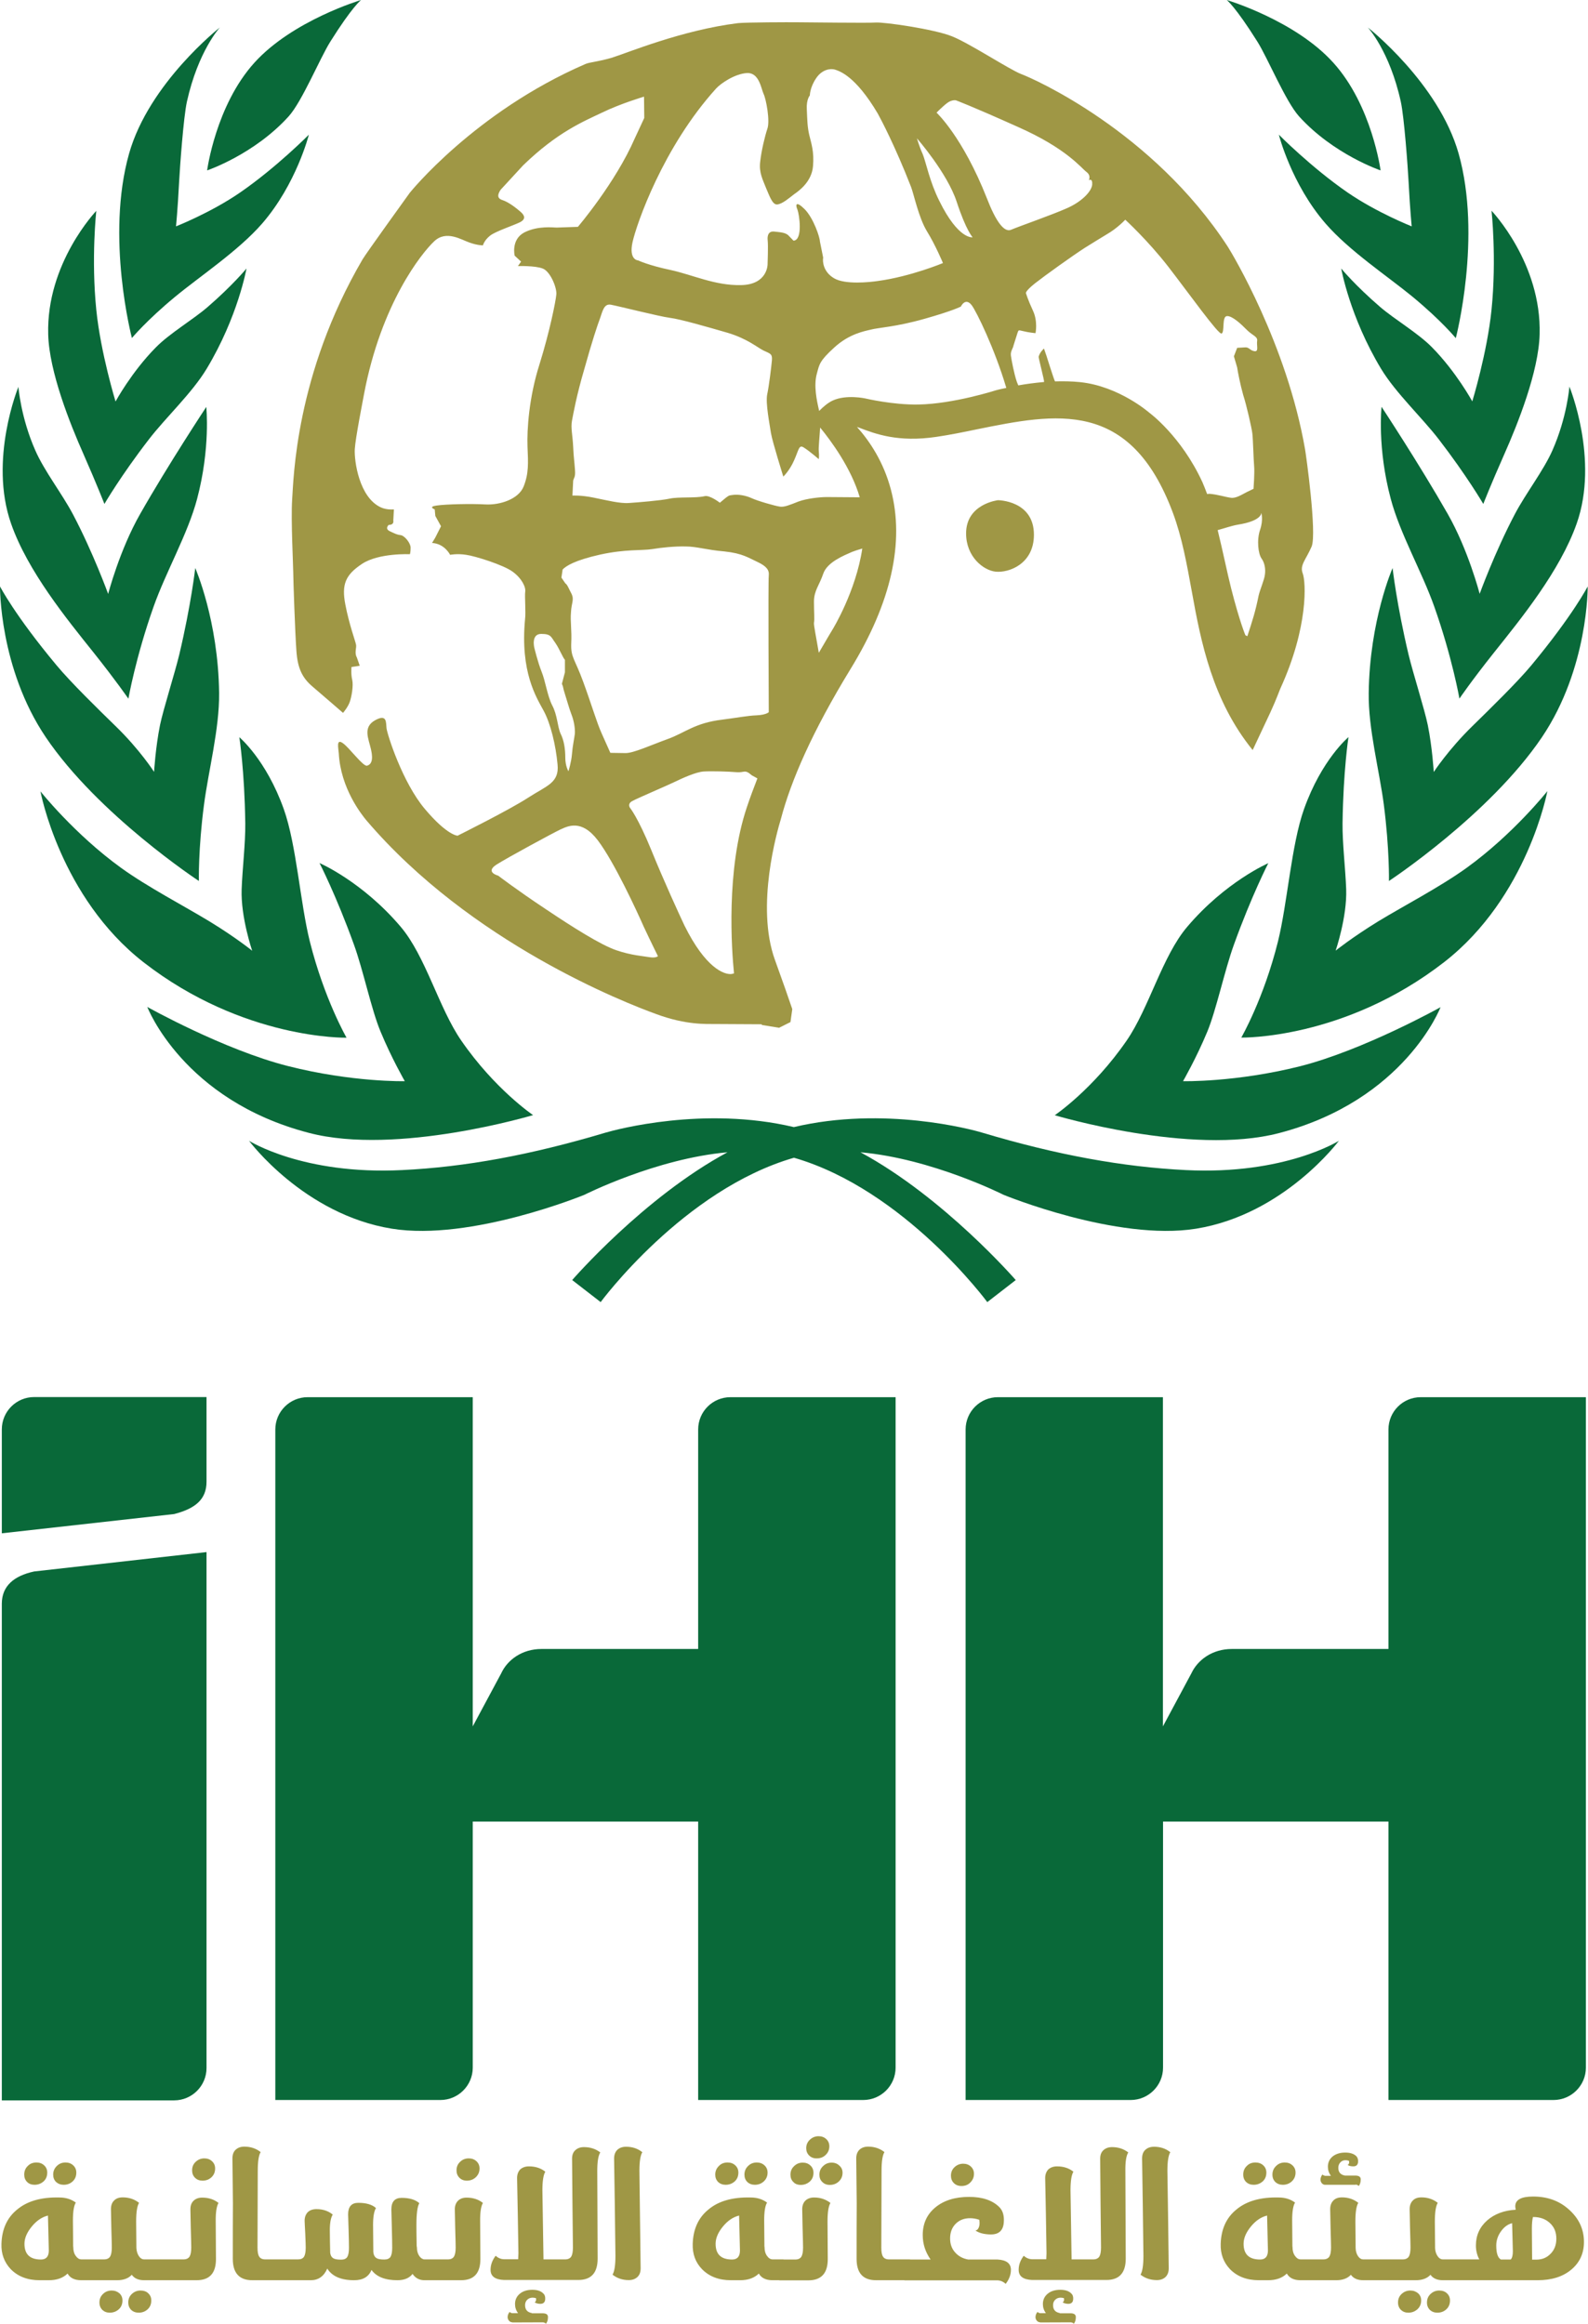 <svg width="492" height="720" viewBox="0 0 492 720" fill="none" xmlns="http://www.w3.org/2000/svg">
<path d="M226.328 432.916C220.774 432.916 216.308 437.382 216.308 442.936V510.935H167.785C161.743 510.935 157.202 514.313 155.289 518.478L146.47 534.915V432.916H95.32C89.803 432.916 85.3 437.382 85.3 442.936V650.687H136.45C141.966 650.687 146.47 646.184 146.47 640.668V564.412H216.308V650.687H267.458C272.974 650.687 277.478 646.184 277.478 640.668V432.916H226.328V432.916Z" fill="#096939"/>
<path d="M440.196 432.916C434.642 432.916 430.176 437.382 430.176 442.936V510.935H381.654C375.612 510.935 371.071 514.313 369.119 518.478L360.301 534.915V432.916H309.188C303.672 432.916 299.168 437.382 299.168 442.936V650.687H350.318C355.835 650.687 360.338 646.184 360.338 640.668V564.412H430.176V650.687H481.326C486.843 650.687 491.346 646.184 491.346 640.668V432.916H440.196V432.916Z" fill="#096939"/>
<path d="M63.985 640.78C63.985 646.296 59.481 650.799 53.965 650.799H0.563V496.937C0.563 491.421 4.316 488.268 10.583 486.917L63.985 480.913V640.78Z" fill="#096939"/>
<path d="M0.563 442.898C0.563 437.381 5.029 432.878 10.583 432.878H63.985V459.11C63.985 464.626 60.457 467.441 53.965 469.129L0.563 475.096V442.898V442.898Z" fill="#096939"/>
<path d="M309.189 154.988C309.189 154.988 299.319 156.114 299.319 165.271C299.319 172.551 304.723 176.754 308.476 177.129C312.566 177.542 320.334 174.765 320.334 165.684C320.334 155.026 309.189 154.988 309.189 154.988Z" fill="#9F9745"/>
<path d="M391.899 178.03C391.748 179.606 390.397 182.608 389.947 184.559C388.971 189.438 388.033 192.328 386.457 197.131L385.857 196.831C385.857 196.831 384.093 192.74 381.428 182.27C380.228 177.542 378.877 170.787 377.263 164.257C379.214 163.732 381.691 162.869 383.53 162.568C391.11 161.368 390.773 158.891 390.773 158.891C390.773 158.891 391.486 160.992 390.397 164.182C389.309 167.372 389.835 171.613 390.848 173.039C391.899 174.465 392.124 176.491 391.899 178.03ZM373.998 153.074C373.51 151.761 373.022 150.522 372.534 149.396C365.93 135.061 356.097 127.893 356.097 127.893C356.097 127.893 346.716 119.637 334.594 118.399C332.005 118.136 329.378 118.098 326.826 118.174H326.864C326.526 117.648 324.312 110.48 324.199 110.18L323.449 108.004C323.449 108.004 322.21 109.017 321.797 110.518C321.722 110.893 323.599 117.948 323.486 118.361C320.521 118.624 317.82 118.999 315.493 119.412C315.268 118.849 315.043 118.361 315.005 118.211C314.179 115.772 313.391 111.569 313.204 110.218C313.016 108.792 313.842 108.041 314.029 106.99L315.23 103.2C315.605 102.224 315.418 102.224 316.994 102.6C318.57 103.012 320.822 103.238 320.822 103.238C320.822 103.238 321.61 99.635 320.034 96.258C318.42 92.805 317.857 90.816 317.857 90.816C317.857 90.816 317.632 90.216 320.634 87.814C323.636 85.45 332.268 79.258 336.058 76.818C339.886 74.454 339.473 74.679 342.888 72.615C346.228 70.701 348.63 68.075 348.63 68.075C348.63 68.075 355.61 74.454 361.989 82.673C368.369 90.929 377.488 103.726 378.464 103.35C379.515 102.937 378.501 98.171 380.077 97.946C381.691 97.759 384.506 100.386 386.307 102.224C388.071 103.988 389.684 104.251 389.497 105.602C389.272 107.028 390.06 108.979 388.709 108.829C387.245 108.604 387.095 107.628 385.894 107.628L383.305 107.778L382.292 110.405L383.305 113.858C383.455 115.021 384.28 119.262 385.181 122.414C386.232 125.641 387.808 132.659 387.996 134.235C388.221 135.849 388.371 142.454 388.559 144.443C388.746 146.469 388.371 151.46 388.371 151.46L386.344 152.436C384.806 153.224 382.93 154.462 381.391 154.237C379.777 154.05 377.188 153.187 374.636 152.999C374.561 153.036 374.336 153.036 373.998 153.074ZM305.773 61.47C298.23 42.331 290.162 34.9 290.162 34.9C290.162 34.9 292.151 32.874 293.539 31.861C294.928 30.847 296.129 31.073 296.129 31.073C296.129 31.073 300.519 32.649 315.455 39.366C330.466 46.008 334.97 52.05 336.583 53.251C338.159 54.414 337.334 55.841 337.334 55.841C337.334 55.841 338.535 55.053 338.385 57.229C338.159 59.443 334.932 62.671 330.316 64.622C325.738 66.648 315.53 70.214 313.354 71.152C311.14 72.24 308.513 68.562 305.773 61.47ZM308.625 120.913C308.625 120.913 295.453 125.154 284.57 125.341C276.614 125.491 268.133 123.465 268.133 123.465C268.133 123.465 262.241 122.151 258.001 124.103C256.462 124.816 254.961 126.129 253.798 127.33C253.085 124.253 251.997 119.449 253.122 115.622C253.835 112.995 253.873 111.831 258.489 107.666C263.067 103.463 267.683 102.637 269.897 102.112C272.111 101.511 277.478 101.324 286.484 98.772C295.491 96.22 297.705 94.982 297.705 94.982C297.705 94.982 299.093 91.979 301.082 94.606C302.508 96.483 308.213 108.116 311.778 120.2C309.826 120.575 308.625 120.913 308.625 120.913ZM266.37 154.087C261.153 154.05 256.687 154.012 256.162 154.012C254.136 154.012 250.008 154.425 247.381 155.401C244.791 156.414 242.99 157.202 241.639 156.977C240.175 156.789 234.584 155.176 232.858 154.35C231.056 153.524 228.842 153.149 227.228 153.337C225.652 153.524 225.877 153.524 224.827 154.275L223.025 155.776C223.025 155.776 219.873 153.299 218.259 153.749C215.52 154.387 210.266 153.9 207.489 154.5C204.675 155.1 197.694 155.663 194.88 155.851C192.14 156.076 187.862 154.988 183.959 154.2C179.944 153.374 177.355 153.562 177.355 153.562L177.58 148.984C177.767 147.97 178.33 147.97 178.143 145.606C177.993 143.167 177.73 141.816 177.58 138.401C177.43 134.986 176.792 132.584 177.204 130.407C177.617 128.231 178.593 122.639 181.07 114.233C183.434 105.752 185.085 100.798 185.911 98.622C186.699 96.408 187.112 94.006 189.288 94.419C191.54 94.832 204.299 98.059 207.489 98.472C210.679 98.847 219.235 101.324 225.465 103.125C231.582 104.964 234.584 107.628 236.535 108.604C238.599 109.58 239.312 109.58 239.162 111.606C238.975 113.595 238.299 119.374 237.699 122.189C237.136 124.966 238.487 131.608 238.862 134.198C239.275 136.787 242.69 147.67 242.69 147.67C242.69 147.67 244.641 145.831 246.03 142.641C247.493 139.414 247.493 137.65 249.032 138.663C250.683 139.677 253.685 142.266 253.685 142.266C253.685 142.266 253.835 141.253 253.685 139.827C253.535 138.926 253.948 135.173 254.098 132.471C257.476 136.599 263.705 145.006 266.37 154.087ZM258.001 194.955C258.001 194.955 256.312 197.732 253.685 202.272C253.01 198.219 252.072 193.604 252.184 193.003C252.409 191.915 252.184 189.776 252.184 186.398C252.184 183.021 253.873 181.295 255.074 177.729C256.312 174.164 261.416 172.138 263.968 171.012C264.531 170.787 265.957 170.299 267.158 169.961C265.169 183.284 258.001 194.955 258.001 194.955ZM234.546 221.636C231.507 221.749 227.979 222.462 223.738 222.987C215.257 224.001 212.255 227.04 206.964 228.954C201.672 230.868 196.343 233.345 193.829 233.345L189.101 233.27C189.101 233.27 188.012 230.831 186.436 227.303C184.823 223.738 183.284 218.297 180.657 211.166C178.068 204.074 176.829 203.736 176.979 199.458C177.204 195.255 176.642 192.553 176.904 189.738C177.017 186.886 177.955 185.873 177.092 184.034C176.154 182.27 175.816 181.182 175.14 180.732L173.94 178.968L174.315 176.454C175.403 175.365 177.955 173.639 185.948 171.838C193.867 170.111 198.895 170.637 202.01 170.149C205.2 169.624 209.065 169.248 212.443 169.323C215.82 169.323 218.785 170.374 224.451 170.862C230.118 171.462 231.882 172.851 234.621 174.089C237.511 175.44 238.374 176.641 238.186 178.367C237.961 180.094 238.186 220.661 238.186 220.661C238.186 220.661 237.436 221.486 234.546 221.636ZM231.432 250.007C224.827 269.521 226.703 294.59 227.416 301.607C227.153 301.645 226.928 301.757 226.666 301.795C224.376 302.058 218.597 299.994 212.03 286.709C210.416 283.256 205.763 273.199 201.747 263.292C197.657 253.31 195.218 250.345 195.218 250.345C195.218 250.345 194.204 249.069 195.968 248.168C197.694 247.23 207.076 243.252 209.178 242.201C211.354 241.151 215.595 239.199 218.034 239.049C220.549 238.899 225.765 239.049 228.279 239.274C230.719 239.462 230.681 238.261 232.895 240.213C232.933 240.25 233.758 240.7 234.659 241.188C233.496 244.19 232.407 247.08 231.432 250.007ZM201.184 296.579C199.308 296.241 195.705 296.053 190.977 294.44C186.211 292.826 177.73 287.497 168.948 281.605C160.13 275.751 154.35 271.323 154.35 271.323C154.35 271.323 150.222 270.272 153.75 267.945C157.353 265.656 171.313 258.113 173.602 257.025C175.891 256.012 180.132 253.685 185.235 260.402C190.339 267.157 197.357 282.393 199.421 287.084C201.56 291.663 203.849 296.278 203.849 296.278C203.849 296.278 203.211 296.916 201.184 296.579ZM171.088 218.559C169.549 215.52 169.024 211.129 167.785 208.089C166.584 205.087 165.533 200.659 165.533 200.659C165.533 200.659 164.483 196.418 167.673 196.418C170.825 196.418 170.675 197.356 172.101 199.27C173.414 201.222 174.352 203.736 175.028 204.449V208.314L174.09 211.879C174.653 213.118 174.277 212.743 174.99 214.919C175.666 217.058 176.379 219.648 177.092 221.486C177.805 223.288 178.218 225.727 178.105 227.341C177.918 228.879 177.392 231.206 177.204 233.683C177.017 236.122 176.116 238.974 176.116 238.974C176.116 238.974 175.14 237.398 175.14 234.734C175.14 232.144 174.765 229.442 173.677 227.303C172.701 225.127 172.701 221.561 171.088 218.559ZM284.082 42.856C284.082 42.856 293.427 53.514 296.391 62.483C299.356 71.527 301.345 73.516 301.345 73.516C301.345 73.516 296.992 74.379 291.025 62.258C288.023 56.291 286.897 50.249 285.884 47.772C284.833 45.483 284.082 42.856 284.082 42.856ZM195.968 75.055C197.207 69.463 205.388 45.633 221.862 27.432C223.288 25.856 227.641 22.854 231.469 22.629C235.222 22.479 235.822 27.47 236.573 29.084C237.361 30.66 238.637 37.527 237.736 39.929C236.948 42.331 235.897 46.684 235.522 50.136C235.109 53.514 236.348 55.691 237.286 58.13C238.337 60.494 239.275 63.571 240.851 63.346C242.465 63.158 244.491 61.357 246.067 60.156C247.718 59.03 251.471 56.216 251.884 51.562C252.297 46.947 251.321 44.357 250.721 41.805C250.12 39.178 250.12 37.19 249.97 33.925C249.782 30.772 250.908 29.571 250.908 29.571C250.908 29.571 250.908 27.17 252.785 24.355C254.586 21.541 257.213 21.165 258.601 21.541C259.99 21.991 264.981 23.379 271.961 35.2C272.862 36.814 277.327 45.258 282.244 57.867C283.107 60.044 284.608 67.436 287.197 71.677C289.824 75.918 292.151 81.509 292.151 81.509C292.151 81.509 282.206 85.675 271.999 87.063C269.484 87.439 261.791 88.264 258.376 86.2C255.036 84.211 254.811 80.984 255.036 79.821L254.023 74.792C254.023 73.591 252.072 67.624 249.295 64.81C246.442 61.995 246.442 63.571 247.08 64.997C247.643 66.423 248.807 74.454 245.842 74.567L244.454 73.141C243.478 71.977 241.676 71.977 239.875 71.752C238.111 71.565 237.661 72.953 237.849 74.529C238.036 76.105 237.811 81.96 237.811 81.96C237.811 81.96 237.811 88.189 229.593 88.339C221.524 88.527 214.507 85.112 207.714 83.648C200.922 82.222 197.694 80.684 197.694 80.684C197.694 80.684 194.767 80.609 195.968 75.055ZM404.32 139.114C398.653 106.653 381.766 78.582 380.378 76.406C357.111 40.679 320.221 24.355 316.431 22.967C312.716 21.541 300.557 13.51 294.965 11.258C289.374 9.006 274.025 6.83 271.398 6.98C268.809 7.168 250.083 6.905 247.268 6.905C244.454 6.867 231.281 6.905 228.655 7.168C211.129 9.344 194.167 16.474 189.401 17.938C184.56 19.289 182.834 19.214 181.333 19.852C146.995 34.75 126.955 59.743 126.955 59.743C126.955 59.743 113.258 78.732 112.32 80.383C91.454 116.11 90.967 148.571 90.516 154.763C90.103 160.955 90.854 175.365 90.854 177.392C90.854 179.381 91.417 196.005 91.83 201.634C92.205 207.226 93.744 210.078 96.746 212.667C99.748 215.219 106.278 220.886 106.278 220.886C106.278 220.886 107.704 219.235 108.304 217.659C108.905 216.082 109.543 212.517 109.13 210.678C108.68 208.877 108.905 206.663 108.905 206.663L111.457 206.288L110.556 203.698C109.73 202.272 110.556 200.659 110.293 199.683C110.106 198.67 108.154 193.416 106.991 187.299C105.79 181.069 107.028 178.105 112.207 174.69C117.423 171.275 126.993 171.725 126.993 171.725C126.993 171.725 127.218 171.125 127.218 169.699C127.218 168.31 125.454 166.096 124.253 165.833C123.015 165.683 122.602 165.458 120.838 164.632C119.075 163.844 120.426 162.643 120.426 162.643C122.227 162.643 121.852 161.292 121.852 161.292L122.039 157.84C122.039 157.84 119.9 158.065 118.061 157.24C111.231 154.162 109.73 142.754 109.918 139.189C110.143 135.586 112.395 124.291 112.77 122.189C118.099 93.968 130.671 78.394 134.498 74.792C138.289 71.152 143.055 74.379 145.494 75.167C147.858 76.03 149.622 76.03 149.622 76.03C149.622 76.03 150.035 74.417 151.874 72.991C153.637 71.64 159.041 69.876 161.105 68.863C163.057 67.849 162.494 66.686 161.293 65.635C160.13 64.622 157.728 62.671 155.664 61.995C153.75 61.395 154.313 60.006 155.101 58.805L162.081 51.225C172.739 40.905 180.695 37.677 186.511 34.9C192.29 32.086 199.533 29.947 199.533 29.947L199.608 36.551L196.644 42.931C190.639 56.704 179.043 70.289 179.043 70.289L172.439 70.514C171.463 70.514 166.659 69.876 162.456 72.015C158.253 74.229 159.454 79.22 159.454 79.22L161.443 81.059L160.467 82.448C160.467 82.448 165.834 82.26 168.235 83.236C170.6 84.249 172.589 89.278 172.363 91.266C172.176 93.33 170.337 102.637 167.147 112.882C163.882 123.127 163.244 133.109 163.432 138.326C163.657 143.505 163.845 146.694 162.231 150.747C160.655 154.688 154.876 156.527 150.447 156.301C146.019 156.039 138.063 156.226 135.286 156.639C132.472 157.014 134.686 157.84 134.686 157.84L134.874 159.866L136.637 163.056L134.836 166.621L133.86 168.235C137.801 168.46 139.452 171.913 139.452 171.913C139.452 171.913 141.629 171.462 144.443 171.913C147.22 172.288 156.039 175.065 158.816 177.129C161.631 179.156 162.982 181.933 162.719 183.396C162.531 184.747 162.944 189.813 162.681 191.765C161.105 208.314 166.247 216.157 168.423 220.21C170.6 224.188 172.213 231.018 172.739 236.835C173.339 242.614 169.361 243.44 163.582 247.193C157.765 250.983 141.779 258.939 141.779 258.939C141.779 258.939 138.626 258.939 131.684 250.72C124.666 242.464 119.938 227.416 119.75 225.614C119.562 223.851 119.938 221.074 116.147 223.213C112.357 225.389 114.196 228.879 114.947 232.219C115.735 235.672 114.947 236.873 113.746 237.248C112.507 237.623 108.192 231.581 106.165 230.23C104.101 228.804 104.852 231.844 104.964 233.42C105.527 244.265 112.057 252.409 113.446 254.098C145.869 292.188 193.904 310.802 203.324 314.217C212.668 317.669 218.822 317.256 221.862 317.294L235.935 317.369L236.085 317.594L241.376 318.457L244.904 316.693L245.467 312.678C244.341 309.338 242.502 304.084 240.1 297.442C234.021 280.705 240.888 257.212 241.939 253.76C245.091 241.789 251.696 226.628 263.555 207.226C276.127 186.699 280.33 168.01 276.014 151.685C273.762 143.167 269.522 136.787 265.506 132.284C265.694 132.359 265.919 132.434 266.144 132.509C271.248 134.46 278.266 137.125 290.124 135.361C294.215 134.761 298.493 133.898 302.621 133.034C327.089 128.081 350.168 123.39 363.415 158.966C366.23 166.546 367.693 174.727 369.27 183.359C372.084 199.045 375.687 217.096 388.108 232.407L393.587 220.736C395.539 216.495 396.402 213.943 396.702 213.305C405.408 194.242 404.62 180.281 403.607 177.654C402.631 175.103 404.583 173.489 406.384 169.323C408.035 165.158 404.62 140.69 404.32 139.114Z" fill="#9F9745"/>
<path d="M165.158 345.514C165.158 345.514 153.3 337.521 142.867 322.36C135.925 312.265 131.872 296.278 124.141 287.159C112.245 273.124 98.998 267.42 98.998 267.42C98.998 267.42 104.176 277.477 109.655 292.676C112.545 300.632 115.097 312.978 117.911 319.658C121.289 327.839 125.417 335.007 125.417 335.007C125.417 335.007 109.13 335.382 89.203 330.316C69.351 325.287 45.634 312.002 45.634 312.002C45.634 312.002 56.704 340.899 95.733 351.031C122.978 358.161 165.158 345.514 165.158 345.514Z" fill="#096939"/>
<path d="M107.366 321.534C107.366 321.534 100.461 309.525 95.995 291.737C92.993 279.691 91.867 261.791 87.927 250.72C82.448 235.334 74.154 228.429 74.154 228.429C74.154 228.429 75.768 238.749 75.993 255.111C76.068 261.228 75.093 269.258 74.867 275.563C74.567 284.194 78.132 294.589 78.132 294.589C78.132 294.589 73.104 290.499 64.923 285.508C56.892 280.629 45.746 274.85 37.528 268.921C23.042 258.451 12.534 245.203 12.534 245.203C12.534 245.203 18.614 278.002 44.47 298.155C75.468 322.247 107.366 321.534 107.366 321.534Z" fill="#096939"/>
<path d="M61.62 272.975C61.62 272.975 61.395 263.105 63.196 249.407C64.547 238.937 68 225.915 67.887 214.77C67.625 192.253 60.494 176.004 60.494 176.004C60.494 176.004 59.218 187.337 55.541 202.836C54.152 208.615 50.587 219.761 49.574 224.677C48.185 231.582 47.735 239.162 47.735 239.162C47.735 239.162 43.307 232.257 35.801 224.977C30.548 219.873 21.916 211.43 17.488 206.101C4.541 190.565 0 181.708 0 181.708C0 181.708 -0.262 207.001 14.186 228.43C30.435 252.485 61.62 272.975 61.62 272.975Z" fill="#096939"/>
<path d="M28.971 202.16C36.026 211.016 39.779 216.495 39.779 216.495C39.779 216.495 42.031 203.661 47.585 187.974C51.375 177.242 58.205 165.383 61.057 154.613C65.26 138.776 63.909 126.092 63.909 126.092C63.909 126.092 52.276 143.692 43.457 159.191C37.04 170.412 33.512 184.034 33.512 184.034C33.512 184.034 28.821 171.125 22.592 159.341C19.214 152.961 13.735 145.944 10.958 139.602C6.417 129.357 5.704 119.862 5.704 119.862C5.704 119.862 -3.565 142.416 3.453 162.306C8.594 176.979 20.715 191.84 28.971 202.16Z" fill="#096939"/>
<path d="M32.349 156.151C32.349 156.151 37.453 147.37 46.121 136.149C51.338 129.357 59.481 121.814 64.022 114.271C73.742 98.134 76.368 83.198 76.368 83.198C76.368 83.198 72.09 88.414 64.322 95.132C59.819 99.034 52.614 103.238 48.298 107.628C40.755 115.246 35.801 124.403 35.801 124.403C35.801 124.403 31.186 109.355 29.834 95.995C28.221 80.046 29.834 65.335 29.834 65.335C29.834 65.335 14.298 81.547 14.936 103.65C15.236 115.134 21.691 131.308 25.857 140.69C30.097 150.334 32.349 156.151 32.349 156.151Z" fill="#096939"/>
<path d="M54.227 91.979C62.033 85.525 73.854 77.719 81.21 69.275C91.83 57.041 95.695 41.73 95.695 41.73C95.695 41.73 85.675 51.863 74.417 59.631C65.335 65.898 54.528 70.138 54.528 70.138C54.528 70.138 55.015 65.56 55.503 56.216C55.728 51.9 56.854 36.289 57.905 31.523C61.395 15.799 68.112 8.519 68.112 8.519C68.112 8.519 46.196 25.706 40.004 47.547C32.649 73.478 40.868 104.739 40.868 104.739C40.868 104.739 45.333 99.335 54.227 91.979Z" fill="#096939"/>
<path d="M89.428 36.064C93.594 31.448 99.073 18.126 102.337 12.909C109.167 2.026 111.869 0 111.869 0C111.869 0 90.666 6.305 78.808 19.439C66.837 32.686 64.172 52.801 64.172 52.801C64.172 52.801 78.733 47.885 89.428 36.064Z" fill="#096939"/>
<path d="M367.393 362.552C347.879 361.576 327.539 357.898 304.197 350.918C301.12 349.98 273.875 342.625 245.955 349.23C218.072 342.625 190.827 350.018 187.712 350.918C164.37 357.898 144.068 361.614 124.554 362.552C93.819 364.09 77.157 353.47 77.157 353.47C77.157 353.47 94.119 376.324 121.439 380.715C145.944 384.655 181.07 370.207 181.07 370.207C181.07 370.207 203.249 358.987 225.39 357.035C199.458 370.995 177.28 396.627 177.28 396.627L186.099 403.457C186.099 403.457 211.73 368.631 245.992 358.724C280.217 368.631 305.886 403.457 305.886 403.457L314.705 396.627C314.705 396.627 292.526 371.033 266.595 357.035C288.736 358.987 310.915 370.207 310.915 370.207C310.915 370.207 346.04 384.655 370.546 380.715C397.866 376.324 414.828 353.47 414.828 353.47C414.828 353.47 398.091 364.09 367.393 362.552Z" fill="#096939"/>
<path d="M366.53 335.007C366.53 335.007 370.658 327.84 374.035 319.696C376.813 313.016 379.402 300.707 382.292 292.714C387.771 277.515 392.949 267.458 392.949 267.458C392.949 267.458 379.702 273.162 367.806 287.197C360.075 296.317 356.022 312.303 349.08 322.398C338.647 337.559 326.789 345.552 326.789 345.552C326.789 345.552 368.969 358.199 396.214 351.106C435.243 340.937 446.313 312.078 446.313 312.078C446.313 312.078 422.558 325.363 402.744 330.391C382.817 335.383 366.53 335.007 366.53 335.007Z" fill="#096939"/>
<path d="M454.419 268.884C446.2 274.813 435.055 280.592 427.024 285.471C418.843 290.499 413.814 294.552 413.814 294.552C413.814 294.552 417.379 284.157 417.079 275.526C416.854 269.221 415.878 261.191 415.953 255.074C416.179 238.712 417.792 228.392 417.792 228.392C417.792 228.392 409.499 235.297 404.02 250.683C400.079 261.753 398.916 279.654 395.951 291.7C391.523 309.488 384.581 321.497 384.581 321.497C384.581 321.497 416.479 322.172 447.476 298.08C473.333 277.928 479.412 245.129 479.412 245.129C479.412 245.129 468.905 258.413 454.419 268.884Z" fill="#096939"/>
<path d="M477.724 228.43C492.172 207.001 491.909 181.708 491.909 181.708C491.909 181.708 487.369 190.565 474.459 206.138C470.031 211.467 461.4 219.873 456.146 225.015C448.678 232.332 444.212 239.2 444.212 239.2C444.212 239.2 443.762 231.619 442.373 224.714C441.36 219.761 437.795 208.615 436.406 202.836C432.729 187.337 431.453 176.004 431.453 176.004C431.453 176.004 424.323 192.253 424.06 214.77C423.91 225.915 427.4 238.9 428.751 249.407C430.515 263.105 430.327 272.975 430.327 272.975C430.327 272.975 461.475 252.485 477.724 228.43Z" fill="#096939"/>
<path d="M458.434 183.996C458.434 183.996 454.907 170.374 448.49 159.153C439.671 143.692 428.037 126.054 428.037 126.054C428.037 126.054 426.649 138.738 430.889 154.575C433.741 165.345 440.571 177.204 444.362 187.937C449.916 203.623 452.167 216.458 452.167 216.458C452.167 216.458 455.883 210.979 462.938 202.122C471.194 191.765 483.315 176.941 488.494 162.231C495.511 142.379 486.242 119.787 486.242 119.787C486.242 119.787 485.529 129.244 480.988 139.527C478.211 145.831 472.732 152.849 469.355 159.266C463.125 171.087 458.434 183.996 458.434 183.996Z" fill="#096939"/>
<path d="M427.625 95.132C419.857 88.452 415.541 83.198 415.541 83.198C415.541 83.198 418.168 98.134 427.887 114.271C432.428 121.777 440.534 129.32 445.788 136.15C454.457 147.408 459.561 156.152 459.561 156.152C459.561 156.152 461.812 150.335 466.09 140.69C470.256 131.308 476.711 115.134 477.011 103.613C477.649 81.51 462.112 65.298 462.112 65.298C462.112 65.298 463.726 80.009 462.112 95.958C460.761 109.317 456.146 124.366 456.146 124.366C456.146 124.366 451.192 115.247 443.649 107.591C439.333 103.2 432.128 98.997 427.625 95.132Z" fill="#096939"/>
<path d="M436.406 56.216C436.894 65.56 437.382 70.138 437.382 70.138C437.382 70.138 426.612 65.898 417.493 59.631C406.234 51.863 396.215 41.73 396.215 41.73C396.215 41.73 400.08 57.041 410.7 69.275C418.056 77.757 429.877 85.562 437.682 91.979C446.576 99.335 451.042 104.776 451.042 104.776C451.042 104.776 459.223 73.478 451.905 47.547C445.713 25.706 423.797 8.519 423.797 8.519C423.797 8.519 430.552 15.799 434.005 31.523C435.055 36.289 436.181 51.9 436.406 56.216Z" fill="#096939"/>
<path d="M389.572 12.909C392.837 18.126 398.316 31.448 402.481 36.064C413.177 47.885 427.737 52.801 427.737 52.801C427.737 52.801 425.073 32.686 413.102 19.439C401.281 6.305 380.078 0 380.078 0C380.078 0 382.742 2.026 389.572 12.909Z" fill="#096939"/>
<path d="M465.002 700.11C464.026 699.547 463.576 698.084 463.576 695.757C463.576 694.256 464.026 692.83 464.965 691.479C465.94 690.09 467.104 689.19 468.492 688.852C468.642 694.293 468.717 697.22 468.717 697.558C468.717 698.834 468.492 699.697 468.042 700.11H465.002V700.11ZM474.684 700.11L474.609 690.541C474.609 689.002 474.722 687.801 474.947 686.938H475.022C477.161 686.938 478.887 687.576 480.201 688.814C481.552 690.053 482.19 691.666 482.19 693.655C482.19 695.532 481.627 697.07 480.463 698.271C479.3 699.51 477.836 700.148 475.998 700.148H474.684V700.11ZM485.867 684.424C482.94 681.872 479.337 680.596 474.984 680.596C471.307 680.596 469.468 681.609 469.468 683.598C469.468 683.861 469.505 684.236 469.618 684.686C466.015 684.874 463.051 686 460.761 687.989C458.435 690.053 457.271 692.642 457.271 695.757C457.271 697.295 457.609 698.759 458.322 700.073H454.307V706.527H476.373C480.726 706.527 484.216 705.439 486.843 703.225C489.432 701.048 490.746 698.196 490.746 694.669C490.746 690.653 489.132 687.238 485.867 684.424ZM445.901 709.717C444.85 709.717 443.949 710.092 443.199 710.805C442.448 711.518 442.11 712.382 442.11 713.432C442.11 714.37 442.411 715.121 443.011 715.721C443.611 716.284 444.399 716.585 445.338 716.585C446.464 716.585 447.402 716.209 448.152 715.496C448.903 714.783 449.241 713.883 449.241 712.794C449.241 711.894 448.94 711.181 448.302 710.58C447.702 710.017 446.914 709.717 445.901 709.717ZM436.969 709.717C435.881 709.717 434.98 710.092 434.23 710.805C433.479 711.518 433.141 712.382 433.141 713.432C433.141 714.37 433.442 715.121 434.042 715.721C434.642 716.284 435.393 716.585 436.331 716.585C437.457 716.585 438.395 716.209 439.183 715.496C439.934 714.783 440.309 713.883 440.309 712.794C440.309 711.894 440.009 711.181 439.371 710.58C438.695 710.017 437.907 709.717 436.969 709.717ZM455.47 706.527V700.073H446.989C446.426 700.073 445.901 699.772 445.45 699.134C444.962 698.459 444.662 697.596 444.625 696.582L444.55 688.326C444.55 685.474 444.85 683.523 445.45 682.547C444.024 681.421 442.335 680.858 440.384 680.858C439.258 680.858 438.358 681.159 437.72 681.834C437.082 682.472 436.744 683.373 436.744 684.499C436.744 685.324 436.781 687.201 436.857 690.165C436.969 693.843 437.007 695.907 437.007 696.357C437.007 697.708 436.819 698.647 436.481 699.209C436.106 699.772 435.506 700.073 434.605 700.073H429.651V706.527H438.658C440.647 706.527 442.148 705.964 443.199 704.839C443.987 705.964 445.263 706.527 447.026 706.527H455.47ZM430.815 706.527V700.073H422.333C421.771 700.073 421.245 699.772 420.795 699.134C420.307 698.459 420.044 697.596 420.007 696.582L419.932 688.326C419.932 685.474 420.232 683.523 420.832 682.547C419.406 681.421 417.718 680.858 415.766 680.858C414.64 680.858 413.74 681.159 413.102 681.834C412.464 682.472 412.126 683.373 412.126 684.499C412.126 685.324 412.163 687.201 412.239 690.165C412.351 693.843 412.389 695.907 412.389 696.357C412.389 697.708 412.201 698.647 411.863 699.209C411.488 699.772 410.888 700.073 409.987 700.073H405.033V706.527H414.002C415.991 706.527 417.492 705.964 418.543 704.839C419.331 705.964 420.607 706.527 422.371 706.527H430.815ZM420.007 676.881C420.382 676.918 420.72 677.068 420.982 677.331C421.395 676.806 421.583 676.13 421.583 675.267C421.583 674.516 421.057 674.141 420.044 674.104H416.704C415.316 673.841 414.64 673.053 414.64 671.702C414.64 670.989 414.865 670.463 415.278 670.013C415.691 669.563 416.216 669.338 416.892 669.338C417.192 669.338 417.567 669.413 417.943 669.525V669.6C418.018 669.901 418.018 670.201 417.905 670.426C417.793 670.651 417.68 670.801 417.492 670.801C417.943 671.101 418.543 671.252 419.294 671.252C420.194 671.252 420.682 670.801 420.757 669.938C420.832 669.15 420.645 668.55 420.232 668.099C419.481 667.349 418.318 666.973 416.779 666.973C415.166 666.973 413.89 667.386 412.877 668.174C411.901 669 411.413 670.051 411.413 671.364C411.413 672.377 411.713 673.316 412.351 674.179H410.587C410.25 674.141 409.949 673.991 409.724 673.766C409.311 674.291 409.124 674.817 409.124 675.38C409.124 675.792 409.274 676.13 409.499 676.43C409.762 676.768 410.137 676.956 410.55 676.956H420.007V676.881ZM390.398 700.11C386.983 700.11 385.294 698.496 385.294 695.231C385.294 693.505 386.044 691.741 387.546 689.903C389.047 688.064 390.735 686.938 392.574 686.488L392.837 697.408C392.799 699.209 392.011 700.11 390.398 700.11ZM406.347 706.527V700.073H402.857C402.256 700.035 401.731 699.697 401.243 699.022C400.718 698.309 400.455 697.408 400.455 696.32C400.455 696.207 400.455 696.095 400.417 696.057L400.342 687.989C400.342 685.249 400.643 683.41 401.243 682.472C399.817 681.421 398.166 680.896 396.177 680.896C390.585 680.746 386.232 681.984 383.08 684.611C379.965 687.126 378.351 690.653 378.201 695.231C378.089 698.346 379.064 700.973 381.091 703.112C383.305 705.364 386.27 706.527 390.022 706.527H392.874C395.314 706.527 397.265 705.852 398.691 704.463C399.442 705.814 400.83 706.49 402.782 706.527H406.347V706.527ZM397.453 676.956C398.579 676.956 399.517 676.58 400.267 675.867C401.018 675.154 401.393 674.254 401.393 673.165C401.393 672.302 401.093 671.552 400.455 670.951C399.817 670.351 399.029 670.051 398.053 670.051C397.002 670.051 396.102 670.388 395.351 671.139C394.601 671.852 394.225 672.753 394.225 673.803C394.225 674.742 394.526 675.492 395.126 676.093C395.727 676.655 396.515 676.956 397.453 676.956ZM388.409 676.956C389.534 676.956 390.473 676.58 391.261 675.867C392.011 675.154 392.349 674.254 392.349 673.165C392.349 672.302 392.049 671.552 391.411 670.951C390.773 670.351 389.947 670.051 388.972 670.051C387.883 670.051 386.983 670.388 386.27 671.139C385.519 671.852 385.181 672.753 385.181 673.803C385.181 674.742 385.482 675.492 386.082 676.093C386.682 676.655 387.47 676.956 388.409 676.956ZM361.689 672.64C361.689 669.75 361.989 667.837 362.59 666.861C361.201 665.735 359.513 665.172 357.561 665.172C356.398 665.172 355.497 665.51 354.822 666.148C354.146 666.786 353.846 667.686 353.846 668.812C353.846 669.938 353.921 674.929 354.071 683.823L354.259 699.022C354.259 701.874 353.959 703.825 353.358 704.801C354.784 705.927 356.473 706.49 358.424 706.49C359.55 706.49 360.451 706.152 361.126 705.514C361.764 704.876 362.102 703.975 362.102 702.85L361.914 687.839C361.764 678.945 361.689 673.878 361.689 672.64ZM328.365 716.697C326.976 716.472 326.263 715.646 326.263 714.258C326.263 713.582 326.489 713.019 326.901 712.607C327.352 712.156 327.915 711.931 328.59 711.931C328.853 711.931 329.19 711.969 329.641 712.081V712.156C329.716 712.494 329.678 712.757 329.566 713.019C329.453 713.245 329.341 713.357 329.19 713.357C329.641 713.657 330.241 713.845 330.992 713.845C331.892 713.845 332.418 713.395 332.493 712.494C332.568 711.706 332.38 711.068 331.93 710.655C331.179 709.867 330.054 709.492 328.477 709.492C326.864 709.492 325.55 709.905 324.575 710.73C323.599 711.556 323.111 712.607 323.111 713.92C323.111 714.933 323.411 715.872 324.049 716.735H322.285C321.985 716.697 321.685 716.585 321.422 716.359C321.01 716.885 320.822 717.41 320.822 717.973C320.822 718.348 320.934 718.686 321.197 719.024C321.46 719.362 321.835 719.549 322.248 719.587V719.624L331.78 719.587C332.118 719.624 332.418 719.774 332.718 720C333.131 719.474 333.318 718.799 333.318 717.936C333.318 717.185 332.793 716.81 331.817 716.772H328.365V716.697ZM349.568 666.936C348.179 665.848 346.491 665.285 344.539 665.285C343.413 665.285 342.513 665.622 341.837 666.26C341.162 666.898 340.862 667.761 340.862 668.85C340.862 670.276 340.899 674.779 340.974 682.36L341.124 696.395C341.124 697.708 340.937 698.647 340.599 699.209C340.224 699.772 339.586 700.073 338.722 700.073H332.005L331.667 678.682C331.667 675.83 331.968 673.878 332.568 672.903C331.217 671.814 329.528 671.252 327.502 671.252C326.376 671.252 325.475 671.589 324.8 672.19C324.162 672.865 323.824 673.766 323.824 674.854C323.824 675.83 323.899 679.658 324.049 686.413C324.162 693.655 324.237 697.558 324.237 698.196C324.237 698.646 324.199 699.247 324.162 700.035H319.734C318.833 699.997 317.97 699.66 317.182 698.947C316.131 700.335 315.606 701.799 315.606 703.3C315.606 705.289 316.994 706.34 319.771 706.452H342.775C346.791 706.452 348.78 704.238 348.78 699.847L348.667 672.64C348.63 669.826 348.93 667.912 349.568 666.936ZM299.957 700.11C298.268 699.81 296.917 699.059 295.904 697.896C294.853 696.733 294.365 695.269 294.365 693.58C294.365 691.741 294.928 690.203 296.091 689.039C297.255 687.876 298.718 687.313 300.557 687.313C301.458 687.313 302.433 687.463 303.409 687.801V687.876C303.559 688.739 303.522 689.49 303.259 690.165C302.996 690.803 302.621 691.104 302.171 691.104C303.372 691.929 305.023 692.342 307.049 692.342C309.451 692.342 310.765 691.141 310.99 688.739C311.177 686.6 310.727 684.949 309.564 683.823C307.462 681.759 304.347 680.708 300.257 680.708C295.904 680.708 292.414 681.797 289.787 683.973C287.16 686.15 285.884 689.002 285.884 692.53C285.884 695.307 286.71 697.821 288.323 700.11H280.217V706.565H309.038C310.014 706.602 310.84 706.978 311.59 707.653C312.678 706.227 313.204 704.801 313.204 703.3C313.204 701.311 311.815 700.26 309.038 700.11H299.957ZM297.893 677.331C298.981 677.331 299.919 676.993 300.632 676.243C301.383 675.492 301.758 674.629 301.758 673.541C301.758 672.678 301.458 671.927 300.82 671.327C300.182 670.726 299.394 670.426 298.418 670.426C297.367 670.426 296.467 670.801 295.716 671.514C294.966 672.227 294.628 673.09 294.628 674.141C294.628 675.079 294.928 675.83 295.528 676.43C296.129 677.031 296.917 677.331 297.893 677.331ZM281.944 706.527V700.073H275.451C274.551 700.073 273.913 699.772 273.575 699.209C273.2 698.647 273.05 697.708 273.05 696.395L273.125 672.602C273.125 669.713 273.425 667.799 274.025 666.823C272.599 665.697 270.91 665.135 268.959 665.135C267.833 665.135 266.933 665.472 266.257 666.11C265.619 666.748 265.281 667.649 265.281 668.775L265.432 682.735C265.394 687.501 265.394 693.205 265.394 699.922C265.394 704.313 267.383 706.527 271.436 706.527H281.944V706.527ZM252.222 680.896C251.096 680.896 250.195 681.234 249.52 681.872C248.882 682.51 248.544 683.41 248.544 684.536C248.544 685.362 248.582 687.238 248.657 690.203C248.769 693.881 248.807 695.945 248.807 696.395C248.807 697.746 248.619 698.684 248.282 699.247C247.906 699.81 247.306 700.11 246.405 700.11H241.414V706.565H250.421C254.436 706.565 256.462 704.388 256.462 699.997L256.387 688.364C256.387 685.474 256.688 683.56 257.288 682.585C255.862 681.459 254.173 680.896 252.222 680.896ZM257.1 676.993C258.226 676.993 259.164 676.618 259.915 675.905C260.666 675.192 261.041 674.291 261.041 673.24C261.041 672.34 260.741 671.627 260.065 671.026C259.465 670.426 258.639 670.088 257.663 670.088C256.613 670.088 255.712 670.463 254.961 671.214C254.211 671.927 253.873 672.79 253.873 673.841C253.873 674.779 254.173 675.53 254.774 676.093C255.374 676.693 256.125 676.993 257.1 676.993ZM248.094 676.993C249.22 676.993 250.158 676.618 250.946 675.905C251.696 675.192 252.034 674.291 252.034 673.24C252.034 672.34 251.734 671.589 251.096 670.989C250.458 670.388 249.67 670.088 248.694 670.088C247.644 670.088 246.743 670.463 245.992 671.214C245.242 671.927 244.904 672.79 244.904 673.841C244.904 674.779 245.204 675.53 245.805 676.093C246.33 676.693 247.118 676.993 248.094 676.993ZM253.01 668.775C254.136 668.775 255.074 668.437 255.824 667.686C256.575 666.973 256.95 666.073 256.95 665.022C256.95 664.159 256.65 663.408 256.012 662.808C255.374 662.207 254.586 661.907 253.61 661.907C252.56 661.907 251.659 662.282 250.908 662.995C250.158 663.709 249.783 664.572 249.783 665.622C249.783 666.523 250.083 667.274 250.683 667.874C251.284 668.474 252.034 668.775 253.01 668.775ZM226.816 700.11C223.401 700.11 221.712 698.496 221.712 695.231C221.712 693.505 222.463 691.741 223.964 689.903C225.465 688.064 227.154 686.938 228.992 686.488L229.255 697.408C229.218 699.209 228.429 700.11 226.816 700.11ZM242.765 706.527V700.073H239.275C238.674 700.035 238.149 699.697 237.661 699.022C237.136 698.309 236.873 697.408 236.873 696.32C236.873 696.207 236.873 696.095 236.836 696.057L236.761 687.989C236.761 685.249 237.061 683.41 237.661 682.472C236.235 681.421 234.546 680.896 232.595 680.896C227.003 680.746 222.613 681.984 219.498 684.611C216.383 687.126 214.77 690.653 214.619 695.231C214.507 698.346 215.445 700.973 217.509 703.112C219.723 705.364 222.688 706.527 226.441 706.527H229.293C231.732 706.527 233.683 705.852 235.109 704.463C235.86 705.814 237.248 706.49 239.2 706.527H242.765V706.527ZM233.871 676.956C234.997 676.956 235.935 676.58 236.686 675.867C237.436 675.154 237.811 674.254 237.811 673.165C237.811 672.302 237.511 671.552 236.873 670.951C236.235 670.351 235.41 670.051 234.471 670.051C233.421 670.051 232.52 670.388 231.769 671.139C231.019 671.852 230.644 672.753 230.644 673.803C230.644 674.742 230.944 675.492 231.544 676.093C232.145 676.655 232.933 676.956 233.871 676.956ZM224.827 676.956C225.953 676.956 226.891 676.58 227.679 675.867C228.429 675.154 228.767 674.254 228.767 673.165C228.767 672.302 228.467 671.552 227.829 670.951C227.191 670.351 226.403 670.051 225.427 670.051C224.339 670.051 223.438 670.388 222.725 671.139C221.975 671.852 221.6 672.753 221.6 673.803C221.6 674.742 221.9 675.492 222.5 676.093C223.101 676.655 223.889 676.956 224.827 676.956ZM198.107 672.64C198.107 669.75 198.408 667.837 199.008 666.861C197.62 665.735 195.931 665.172 193.979 665.172C192.816 665.172 191.915 665.51 191.24 666.148C190.602 666.786 190.264 667.686 190.264 668.812C190.264 669.938 190.339 674.929 190.489 683.823L190.677 699.022C190.677 701.874 190.377 703.825 189.776 704.801C191.202 705.927 192.854 706.49 194.805 706.49C195.931 706.49 196.831 706.152 197.507 705.514C198.182 704.876 198.483 703.975 198.483 702.85L198.295 687.839C198.182 678.945 198.107 673.878 198.107 672.64ZM164.783 716.697C163.395 716.472 162.682 715.646 162.682 714.258C162.682 713.582 162.907 713.019 163.32 712.607C163.77 712.156 164.333 711.931 165.008 711.931C165.271 711.931 165.609 711.969 166.059 712.081V712.156C166.134 712.494 166.097 712.757 165.984 713.019C165.871 713.245 165.759 713.357 165.609 713.357C166.059 713.657 166.659 713.845 167.41 713.845C168.311 713.845 168.836 713.395 168.911 712.494C168.986 711.706 168.799 711.068 168.348 710.655C167.598 709.867 166.472 709.492 164.933 709.492C163.32 709.492 162.006 709.905 161.03 710.73C160.055 711.556 159.567 712.607 159.567 713.92C159.567 714.933 159.867 715.872 160.505 716.735H158.741C158.403 716.697 158.141 716.585 157.878 716.359C157.465 716.885 157.278 717.41 157.278 717.973C157.278 718.348 157.39 718.686 157.653 719.024C157.916 719.362 158.291 719.549 158.704 719.587V719.624L168.236 719.587C168.573 719.624 168.874 719.774 169.174 720C169.587 719.474 169.774 718.799 169.774 717.936C169.774 717.185 169.286 716.81 168.236 716.772H164.783V716.697ZM185.986 666.936C184.598 665.848 182.909 665.285 180.92 665.285C179.794 665.285 178.893 665.622 178.218 666.26C177.542 666.898 177.242 667.761 177.242 668.85C177.242 670.276 177.28 674.779 177.355 682.36L177.505 696.395C177.505 697.708 177.317 698.647 176.979 699.209C176.604 699.772 175.966 700.073 175.103 700.073H168.386L168.048 678.682C168.048 675.83 168.348 673.878 168.949 672.903C167.598 671.814 165.909 671.252 163.882 671.252C162.757 671.252 161.856 671.589 161.18 672.19C160.542 672.865 160.205 673.766 160.205 674.854C160.205 675.83 160.28 679.658 160.43 686.413C160.542 693.655 160.618 697.558 160.618 698.196C160.618 698.646 160.58 699.247 160.542 700.035H156.114C155.214 699.997 154.35 699.66 153.562 698.947C152.512 700.335 151.986 701.799 151.986 703.3C151.986 705.289 153.375 706.34 156.152 706.452H179.156C183.172 706.452 185.16 704.238 185.16 699.847L185.048 672.64C185.048 669.826 185.348 667.912 185.986 666.936ZM149.622 682.585C148.271 681.496 146.582 680.934 144.556 680.934C143.43 680.934 142.529 681.271 141.891 681.909C141.253 682.547 140.916 683.448 140.916 684.536C140.916 685.362 140.953 687.238 141.028 690.203C141.141 693.881 141.178 695.945 141.178 696.395C141.178 697.708 140.991 698.647 140.653 699.209C140.278 699.772 139.677 700.073 138.777 700.073H133.823V706.527H142.83C146.845 706.527 148.834 704.351 148.834 699.96L148.759 688.364C148.721 685.512 149.022 683.56 149.622 682.585ZM144.631 675.68C145.757 675.68 146.695 675.304 147.445 674.591C148.196 673.841 148.571 672.978 148.571 671.889C148.571 671.026 148.271 670.276 147.633 669.675C146.995 669.075 146.207 668.775 145.231 668.775C144.143 668.775 143.242 669.15 142.529 669.863C141.779 670.576 141.441 671.439 141.441 672.49C141.441 673.428 141.741 674.179 142.342 674.779C142.942 675.38 143.693 675.68 144.631 675.68ZM134.986 706.527V700.073H131.534C130.971 700.073 130.446 699.735 129.958 699.097C129.432 698.346 129.17 697.446 129.17 696.395C129.17 696.245 129.132 696.095 129.095 695.945C129.02 692.229 129.02 690.053 129.02 689.377C129.02 685.887 129.32 683.636 129.92 682.66C128.719 681.572 126.88 681.009 124.441 681.009C122.302 681.009 121.251 682.209 121.251 684.611L121.401 690.278C121.477 693.243 121.514 695.307 121.514 696.47C121.514 697.783 121.326 698.722 120.989 699.284C120.613 699.847 119.975 700.11 119.112 700.11C117.986 700.11 117.198 699.997 116.748 699.735C116.11 699.397 115.735 698.722 115.66 697.708L115.585 689.377C115.585 686.863 115.885 685.137 116.485 684.161C115.284 683.073 113.446 682.547 111.006 682.547C108.905 682.547 107.854 683.748 107.854 686.112L108.004 691.028C108.079 693.543 108.117 695.382 108.117 696.507C108.117 697.821 107.929 698.759 107.591 699.322C107.216 699.885 106.616 700.148 105.715 700.148C104.627 700.148 103.876 700.035 103.426 699.81C102.788 699.51 102.413 698.909 102.3 698.009L102.225 694.481C102.225 693.318 102.187 692.154 102.187 690.953C102.187 688.739 102.488 687.163 103.088 686.187C101.737 685.062 100.048 684.499 98.059 684.499C96.934 684.499 96.033 684.799 95.358 685.437C94.719 686.112 94.382 686.975 94.382 688.101C94.382 688.552 94.457 689.828 94.569 691.967C94.682 694.406 94.719 695.869 94.719 696.432C94.719 697.746 94.532 698.684 94.194 699.247C93.819 699.81 93.218 700.073 92.318 700.073H86.876V706.527H96.296C98.622 706.527 100.349 705.326 101.399 702.925C102.9 705.326 105.677 706.527 109.73 706.527C112.432 706.527 114.234 705.476 115.097 703.337C116.635 705.476 119.337 706.527 123.128 706.527C125.229 706.527 126.805 705.889 127.819 704.576C128.719 705.889 129.958 706.527 131.496 706.527H134.986V706.527ZM88.64 706.527V700.073H82.185C81.285 700.073 80.647 699.772 80.309 699.209C79.934 698.647 79.784 697.708 79.784 696.395L79.859 672.602C79.859 669.713 80.159 667.799 80.759 666.823C79.333 665.697 77.644 665.135 75.693 665.135C74.567 665.135 73.667 665.472 72.991 666.11C72.316 666.748 72.015 667.649 72.015 668.775L72.165 682.735C72.128 687.501 72.128 693.205 72.128 699.922C72.128 704.313 74.154 706.527 78.17 706.527H88.64V706.527ZM67.7 682.585C66.349 681.496 64.66 680.934 62.634 680.934C61.508 680.934 60.607 681.271 59.969 681.909C59.294 682.547 58.993 683.448 58.993 684.536C58.993 685.362 59.031 687.238 59.106 690.203C59.219 693.881 59.256 695.945 59.256 696.395C59.256 697.708 59.069 698.647 58.731 699.209C58.355 699.772 57.755 700.073 56.854 700.073H51.901V706.527H60.907C64.923 706.527 66.912 704.351 66.912 699.96L66.837 688.364C66.799 685.512 67.099 683.56 67.7 682.585ZM62.746 675.68C63.872 675.68 64.81 675.304 65.561 674.591C66.311 673.841 66.649 672.978 66.649 671.889C66.649 671.026 66.349 670.276 65.711 669.675C65.073 669.075 64.285 668.775 63.309 668.775C62.221 668.775 61.358 669.15 60.607 669.863C59.857 670.576 59.519 671.439 59.519 672.49C59.519 673.428 59.819 674.179 60.419 674.779C61.02 675.38 61.808 675.68 62.746 675.68ZM43.532 709.717C42.481 709.717 41.581 710.092 40.83 710.805C40.08 711.518 39.742 712.382 39.742 713.432C39.742 714.37 40.042 715.121 40.643 715.721C41.243 716.284 42.031 716.585 42.969 716.585C44.095 716.585 45.033 716.209 45.784 715.496C46.534 714.783 46.872 713.883 46.872 712.794C46.872 711.894 46.572 711.181 45.934 710.58C45.371 710.017 44.545 709.717 43.532 709.717ZM34.601 709.717C33.512 709.717 32.612 710.092 31.899 710.805C31.148 711.518 30.81 712.382 30.81 713.432C30.81 714.37 31.111 715.121 31.711 715.721C32.312 716.284 33.062 716.585 34 716.585C35.126 716.585 36.064 716.209 36.852 715.496C37.603 714.783 37.941 713.883 37.941 712.794C37.941 711.894 37.64 711.181 37.002 710.58C36.327 710.017 35.539 709.717 34.601 709.717ZM53.102 706.527V700.073H44.62C44.058 700.073 43.532 699.772 43.082 699.134C42.594 698.459 42.331 697.596 42.256 696.582L42.181 688.326C42.181 685.474 42.481 683.523 43.082 682.547C41.656 681.421 39.967 680.858 38.016 680.858C36.89 680.858 35.989 681.159 35.351 681.834C34.676 682.472 34.376 683.373 34.376 684.499C34.376 685.324 34.413 687.201 34.488 690.165C34.601 693.843 34.638 695.907 34.638 696.357C34.638 697.708 34.451 698.647 34.113 699.209C33.737 699.772 33.137 700.073 32.236 700.073H27.283V706.527H36.289C38.278 706.527 39.779 705.964 40.83 704.839C41.618 705.964 42.894 706.527 44.658 706.527H53.102ZM12.685 700.11C9.27 700.11 7.581 698.496 7.581 695.231C7.581 693.505 8.332 691.741 9.833 689.903C11.334 688.064 13.022 686.938 14.861 686.488L15.124 697.408C15.086 699.209 14.298 700.11 12.685 700.11ZM28.634 706.527V700.073H25.106C24.506 700.035 23.98 699.697 23.493 699.022C22.967 698.309 22.704 697.408 22.704 696.32C22.704 696.207 22.704 696.095 22.667 696.057L22.592 687.989C22.592 685.249 22.892 683.41 23.493 682.472C22.067 681.421 20.378 680.896 18.426 680.896C12.835 680.746 8.482 681.984 5.329 684.611C2.215 687.126 0.601 690.653 0.451 695.231C0.338 698.346 1.314 700.973 3.34 703.112C5.554 705.364 8.519 706.527 12.272 706.527H15.124C17.563 706.527 19.515 705.852 20.941 704.463C21.691 705.814 23.042 706.49 25.031 706.527H28.634V706.527ZM19.74 676.956C20.866 676.956 21.804 676.58 22.554 675.867C23.305 675.154 23.643 674.254 23.643 673.165C23.643 672.302 23.343 671.552 22.704 670.951C22.067 670.351 21.278 670.051 20.303 670.051C19.252 670.051 18.351 670.388 17.601 671.139C16.85 671.852 16.475 672.753 16.475 673.803C16.475 674.742 16.775 675.492 17.376 676.093C18.014 676.655 18.802 676.956 19.74 676.956ZM10.696 676.956C11.822 676.956 12.76 676.58 13.548 675.867C14.298 675.154 14.636 674.254 14.636 673.165C14.636 672.302 14.336 671.552 13.698 670.951C13.06 670.351 12.272 670.051 11.296 670.051C10.208 670.051 9.307 670.388 8.594 671.139C7.844 671.852 7.506 672.753 7.506 673.803C7.506 674.742 7.806 675.492 8.407 676.093C8.969 676.655 9.758 676.956 10.696 676.956Z" fill="#9F9745"/>
</svg>
